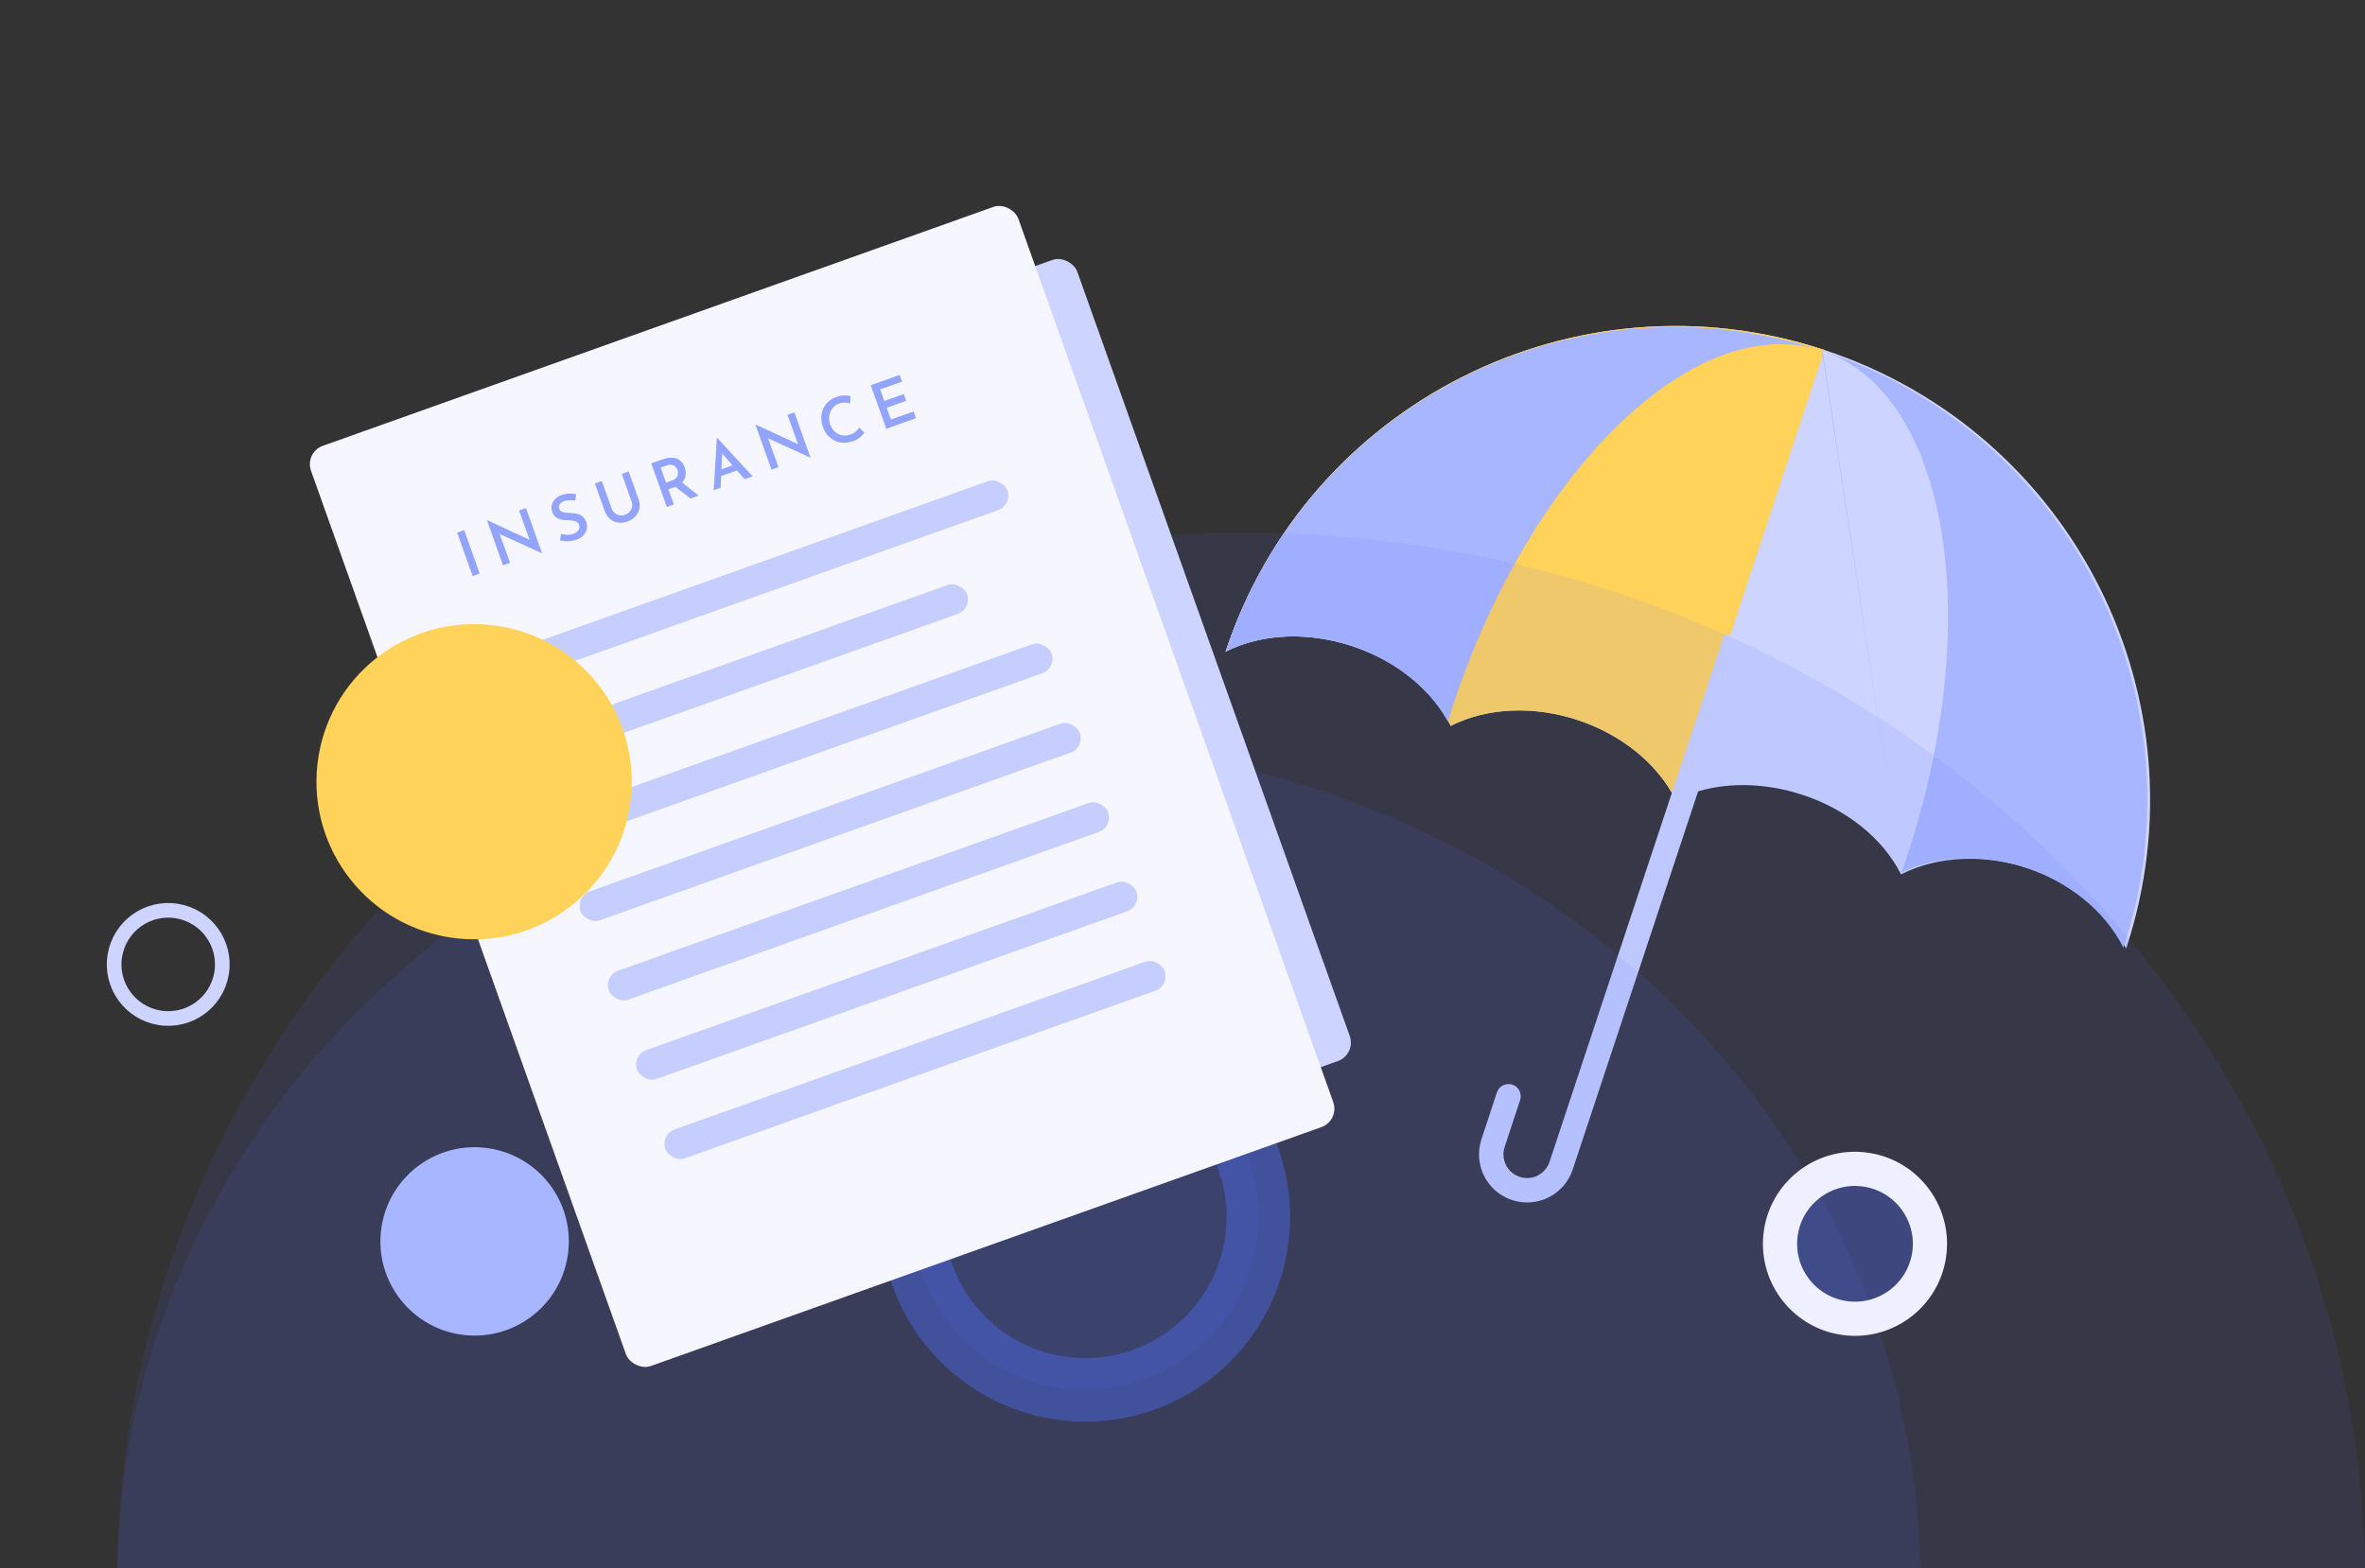 <svg width="484" height="321" viewBox="0 0 484 321" fill="none" xmlns="http://www.w3.org/2000/svg">
<rect x="0" y="0" width="484" height="321" fill="#333333" stroke="none"/>
<g clip-path="url(#clip0_3996_7320)">
<path d="M435.12 194.186C427.212 178.494 404.736 171.082 389.044 178.99C381.243 163.51 358.286 156.074 342.968 163.794C335.06 148.102 312.422 140.771 296.892 148.598C289.091 133.118 266.346 125.575 250.816 133.402C267.601 82.507 322.466 54.856 373.36 71.642C424.255 88.427 451.906 143.292 435.12 194.186Z" fill="#CCD4FF"/>
<path d="M342.968 163.794C335.06 148.102 312.422 140.771 296.892 148.598C289.091 133.118 266.346 125.575 250.816 133.402C267.601 82.507 322.466 54.856 373.36 71.642C356.96 121.37 356.496 122.775 342.968 163.794Z" fill="#FFD35A"/>
<path fill-rule="evenodd" clip-rule="evenodd" d="M389.156 178.59C404.772 171.135 426.765 178.534 434.56 194.001C451.294 143.262 423.727 88.563 372.988 71.829M389.156 178.59C389.567 177.428 389.967 176.256 390.356 175.075C406.376 126.501 398.546 80.258 372.867 71.789M296.309 147.711C296.649 146.61 297 145.509 297.364 144.405C313.368 95.88 347.12 63.385 372.79 71.764C322.106 55.167 267.528 82.728 250.816 133.402C266.015 125.742 288.145 132.848 296.309 147.711Z" fill="#A8B6FF"/>
<path fill-rule="evenodd" clip-rule="evenodd" d="M357.66 131.414L321.861 239.414C320.153 244.567 314.594 247.363 309.439 245.663C304.278 243.961 301.474 238.397 303.176 233.237L306.344 223.633C306.776 222.322 308.19 221.609 309.501 222.042C310.812 222.474 311.524 223.888 311.092 225.199L307.925 234.803C307.088 237.341 308.467 240.077 311.005 240.914C313.541 241.751 316.274 240.375 317.114 237.841L352.914 129.84L357.66 131.414Z" fill="#CCD4FF"/>
<path opacity="0.1" d="M393 324C393 324 310.397 324 208.5 324C106.603 324 24 324 24 324C24 229.007 106.603 152 208.5 152C310.397 152 393 229.007 393 324Z" fill="#526EFF"/>
<path opacity="0.1" d="M484 324C484 324 381.026 324 254 324C126.975 324 24 324 24 324C24 205.259 126.975 109 254 109C381.026 109 484 205.259 484 324Z" fill="#526DFF"/>
<circle opacity="0.4" cx="222.112" cy="249.111" r="35.419" transform="rotate(9.248 222.112 249.111)" fill="#526EFF" fill-opacity="0.3" stroke="#526EFF" stroke-width="13"/>
<circle opacity="0.4" cx="169.021" cy="216.435" r="19.657" transform="rotate(9.248 169.021 216.435)" fill="#526EFF" fill-opacity="0.3" stroke="#526EFF" stroke-width="13"/>
<circle cx="379.624" cy="254.624" r="15.341" transform="rotate(9.248 379.624 254.624)" fill="#526EFF" fill-opacity="0.3" stroke="#EEF0FF" stroke-width="7"/>
<rect x="84.558" y="99.834" width="142.866" height="174.092" rx="4" transform="rotate(-19.614 84.558 99.834)" fill="#CCD4FF"/>
<rect x="62.305" y="92.6" width="153.677" height="199.982" rx="4" transform="rotate(-19.614 62.305 92.6)" fill="#F5F6FF"/>
<rect x="100.375" y="134.79" width="111.204" height="6.271" rx="3.136" transform="rotate(-19.614 100.375 134.79)" fill="#C5CEFD"/>
<rect x="106.164" y="151.035" width="96.286" height="6.271" rx="3.136" transform="rotate(-19.614 106.164 151.035)" fill="#C5CEFD"/>
<rect x="111.953" y="167.28" width="108.491" height="6.271" rx="3.136" transform="rotate(-19.614 111.953 167.28)" fill="#C5CEFD"/>
<rect x="117.743" y="183.525" width="108.491" height="6.271" rx="3.136" transform="rotate(-19.614 117.743 183.525)" fill="#C5CEFD"/>
<rect x="123.532" y="199.77" width="108.491" height="6.271" rx="3.136" transform="rotate(-19.614 123.532 199.77)" fill="#C5CEFD"/>
<rect x="129.321" y="216.015" width="108.491" height="6.271" rx="3.136" transform="rotate(-19.614 129.321 216.015)" fill="#C5CEFD"/>
<rect x="135.11" y="232.26" width="108.491" height="6.271" rx="3.136" transform="rotate(-19.614 135.11 232.26)" fill="#C5CEFD"/>
<path opacity="0.6" d="M93.556 109.023L94.989 108.512L98.166 117.427L96.733 117.938L93.556 109.023ZM110.897 113.249L101.686 109.051L102.164 109.074L104.391 115.209L102.946 115.724L99.66 106.503L99.721 106.481L108.834 110.713L108.468 110.733L106.223 104.509L107.643 104.003L110.934 113.236L110.897 113.249ZM117.752 102.443C117.375 102.393 116.987 102.375 116.587 102.389C116.184 102.394 115.82 102.455 115.493 102.572C115.052 102.729 114.736 102.952 114.545 103.241C114.361 103.527 114.331 103.841 114.453 104.184C114.54 104.429 114.707 104.614 114.954 104.737C115.197 104.853 115.483 104.931 115.81 104.971C116.134 105.002 116.473 105.024 116.827 105.036C117.131 105.038 117.439 105.062 117.749 105.107C118.065 105.142 118.364 105.219 118.646 105.34C118.928 105.46 119.183 105.645 119.41 105.896C119.643 106.135 119.834 106.467 119.986 106.891C120.152 107.356 120.186 107.827 120.089 108.303C119.989 108.772 119.759 109.198 119.4 109.584C119.04 109.97 118.542 110.276 117.906 110.503C117.538 110.634 117.16 110.723 116.772 110.769C116.392 110.812 116.018 110.821 115.65 110.796C115.279 110.763 114.927 110.704 114.594 110.621L114.833 109.279C115.082 109.356 115.354 109.411 115.651 109.443C115.948 109.476 116.244 109.48 116.539 109.458C116.832 109.427 117.097 109.37 117.334 109.285C117.587 109.195 117.821 109.066 118.037 108.897C118.261 108.725 118.421 108.516 118.517 108.27C118.622 108.021 118.619 107.742 118.508 107.431C118.418 107.178 118.268 106.988 118.057 106.861C117.846 106.734 117.599 106.647 117.315 106.601C117.037 106.543 116.741 106.511 116.425 106.504C116.11 106.497 115.782 106.48 115.441 106.454C115.109 106.425 114.787 106.361 114.475 106.26C114.161 106.152 113.876 105.986 113.622 105.764C113.368 105.542 113.168 105.226 113.023 104.818C112.848 104.328 112.811 103.863 112.912 103.422C113.012 102.982 113.225 102.584 113.549 102.229C113.882 101.871 114.311 101.59 114.835 101.384C115.464 101.16 116.026 101.047 116.522 101.045C117.024 101.032 117.484 101.071 117.902 101.161L117.752 102.443ZM125.202 104.177C125.327 104.528 125.531 104.818 125.816 105.048C126.105 105.267 126.433 105.412 126.799 105.484C127.162 105.548 127.532 105.513 127.907 105.379C128.299 105.24 128.62 105.029 128.869 104.747C129.115 104.457 129.277 104.137 129.355 103.787C129.43 103.429 129.405 103.075 129.279 102.723L127.246 97.017L128.654 96.515L130.701 102.258C130.931 102.903 130.979 103.53 130.846 104.139C130.711 104.739 130.431 105.271 130.008 105.735C129.581 106.19 129.045 106.533 128.4 106.763C127.764 106.99 127.136 107.062 126.518 106.979C125.896 106.887 125.343 106.652 124.858 106.273C124.379 105.882 124.024 105.365 123.794 104.72L121.748 98.976L123.168 98.47L125.202 104.177ZM135.796 93.97C136.286 93.796 136.758 93.701 137.213 93.686C137.665 93.663 138.077 93.723 138.45 93.866C138.823 94.009 139.151 94.233 139.434 94.537C139.723 94.829 139.948 95.204 140.111 95.662C140.236 96.013 140.308 96.383 140.327 96.772C140.346 97.16 140.284 97.541 140.141 97.914C140.006 98.284 139.773 98.625 139.443 98.936C139.112 99.247 138.657 99.506 138.077 99.713L136.791 100.171L137.895 103.269L136.462 103.78L133.286 94.865L135.796 93.97ZM137.576 98.345C137.894 98.232 138.142 98.088 138.32 97.915C138.494 97.733 138.611 97.544 138.67 97.348C138.737 97.15 138.764 96.956 138.752 96.767C138.745 96.567 138.714 96.389 138.659 96.234C138.607 96.087 138.526 95.937 138.415 95.783C138.302 95.621 138.161 95.483 137.992 95.368C137.819 95.246 137.608 95.169 137.358 95.139C137.116 95.105 136.84 95.144 136.53 95.254L135.207 95.726L136.302 98.799L137.576 98.345ZM139.42 98.641L142.989 101.454L141.336 102.043L137.731 99.284L139.42 98.641ZM146.062 100.359L146.697 89.671L146.783 89.641L154.034 97.518L152.393 98.102L147.104 92.052L147.884 90.987L147.47 99.857L146.062 100.359ZM147.357 96.171L150.407 95.084L151.328 96.122L147.361 97.536L147.357 96.171ZM165.833 93.672L156.622 89.474L157.099 89.497L159.327 95.631L157.882 96.146L154.596 86.925L154.657 86.904L163.77 91.136L163.404 91.156L161.158 84.932L162.579 84.425L165.869 93.659L165.833 93.672ZM176.905 88.581C176.814 88.714 176.662 88.893 176.447 89.116C176.232 89.34 175.963 89.565 175.638 89.791C175.319 90.006 174.942 90.186 174.507 90.332C173.81 90.571 173.142 90.671 172.502 90.633C171.86 90.585 171.274 90.426 170.745 90.155C170.213 89.875 169.746 89.508 169.345 89.053C168.948 88.587 168.643 88.052 168.427 87.448C168.186 86.77 168.071 86.112 168.082 85.473C168.094 84.834 168.223 84.24 168.469 83.693C168.713 83.137 169.063 82.648 169.521 82.228C169.978 81.807 170.525 81.483 171.162 81.256C171.725 81.056 172.255 80.954 172.751 80.952C173.252 80.939 173.687 80.973 174.056 81.053L173.973 82.601C173.686 82.519 173.344 82.462 172.946 82.428C172.548 82.396 172.132 82.456 171.7 82.611C171.308 82.75 170.961 82.966 170.66 83.257C170.356 83.54 170.122 83.876 169.957 84.266C169.79 84.648 169.693 85.06 169.666 85.502C169.648 85.941 169.719 86.385 169.879 86.834C170.044 87.299 170.267 87.703 170.545 88.045C170.829 88.377 171.152 88.639 171.515 88.831C171.886 89.021 172.285 89.132 172.71 89.165C173.141 89.186 173.585 89.115 174.042 88.952C174.508 88.786 174.887 88.573 175.18 88.312C175.479 88.04 175.703 87.776 175.851 87.521L176.905 88.581ZM178.205 78.857L184.12 76.749L184.608 78.121L180.127 79.718L180.973 82.093L184.965 80.671L185.458 82.055L181.466 83.477L182.326 85.89L186.979 84.231L187.468 85.603L181.382 87.772L178.205 78.857Z" fill="#526EFF"/>
<circle cx="97.131" cy="254.131" r="19.282" transform="rotate(9.248 97.131 254.131)" fill="#A8B6FF"/>
<circle cx="97.027" cy="160.027" r="32.261" transform="rotate(9.248 97.027 160.027)" fill="#FFD35A"/>
<circle cx="34.428" cy="197.428" r="11.071" transform="rotate(9.248 34.428 197.428)" stroke="#CCD4FF" stroke-width="3"/>
</g>
<defs>
<clipPath id="clip0_3996_7320">
<rect width="484" height="321" fill="white"/>
</clipPath>
</defs>
</svg>
